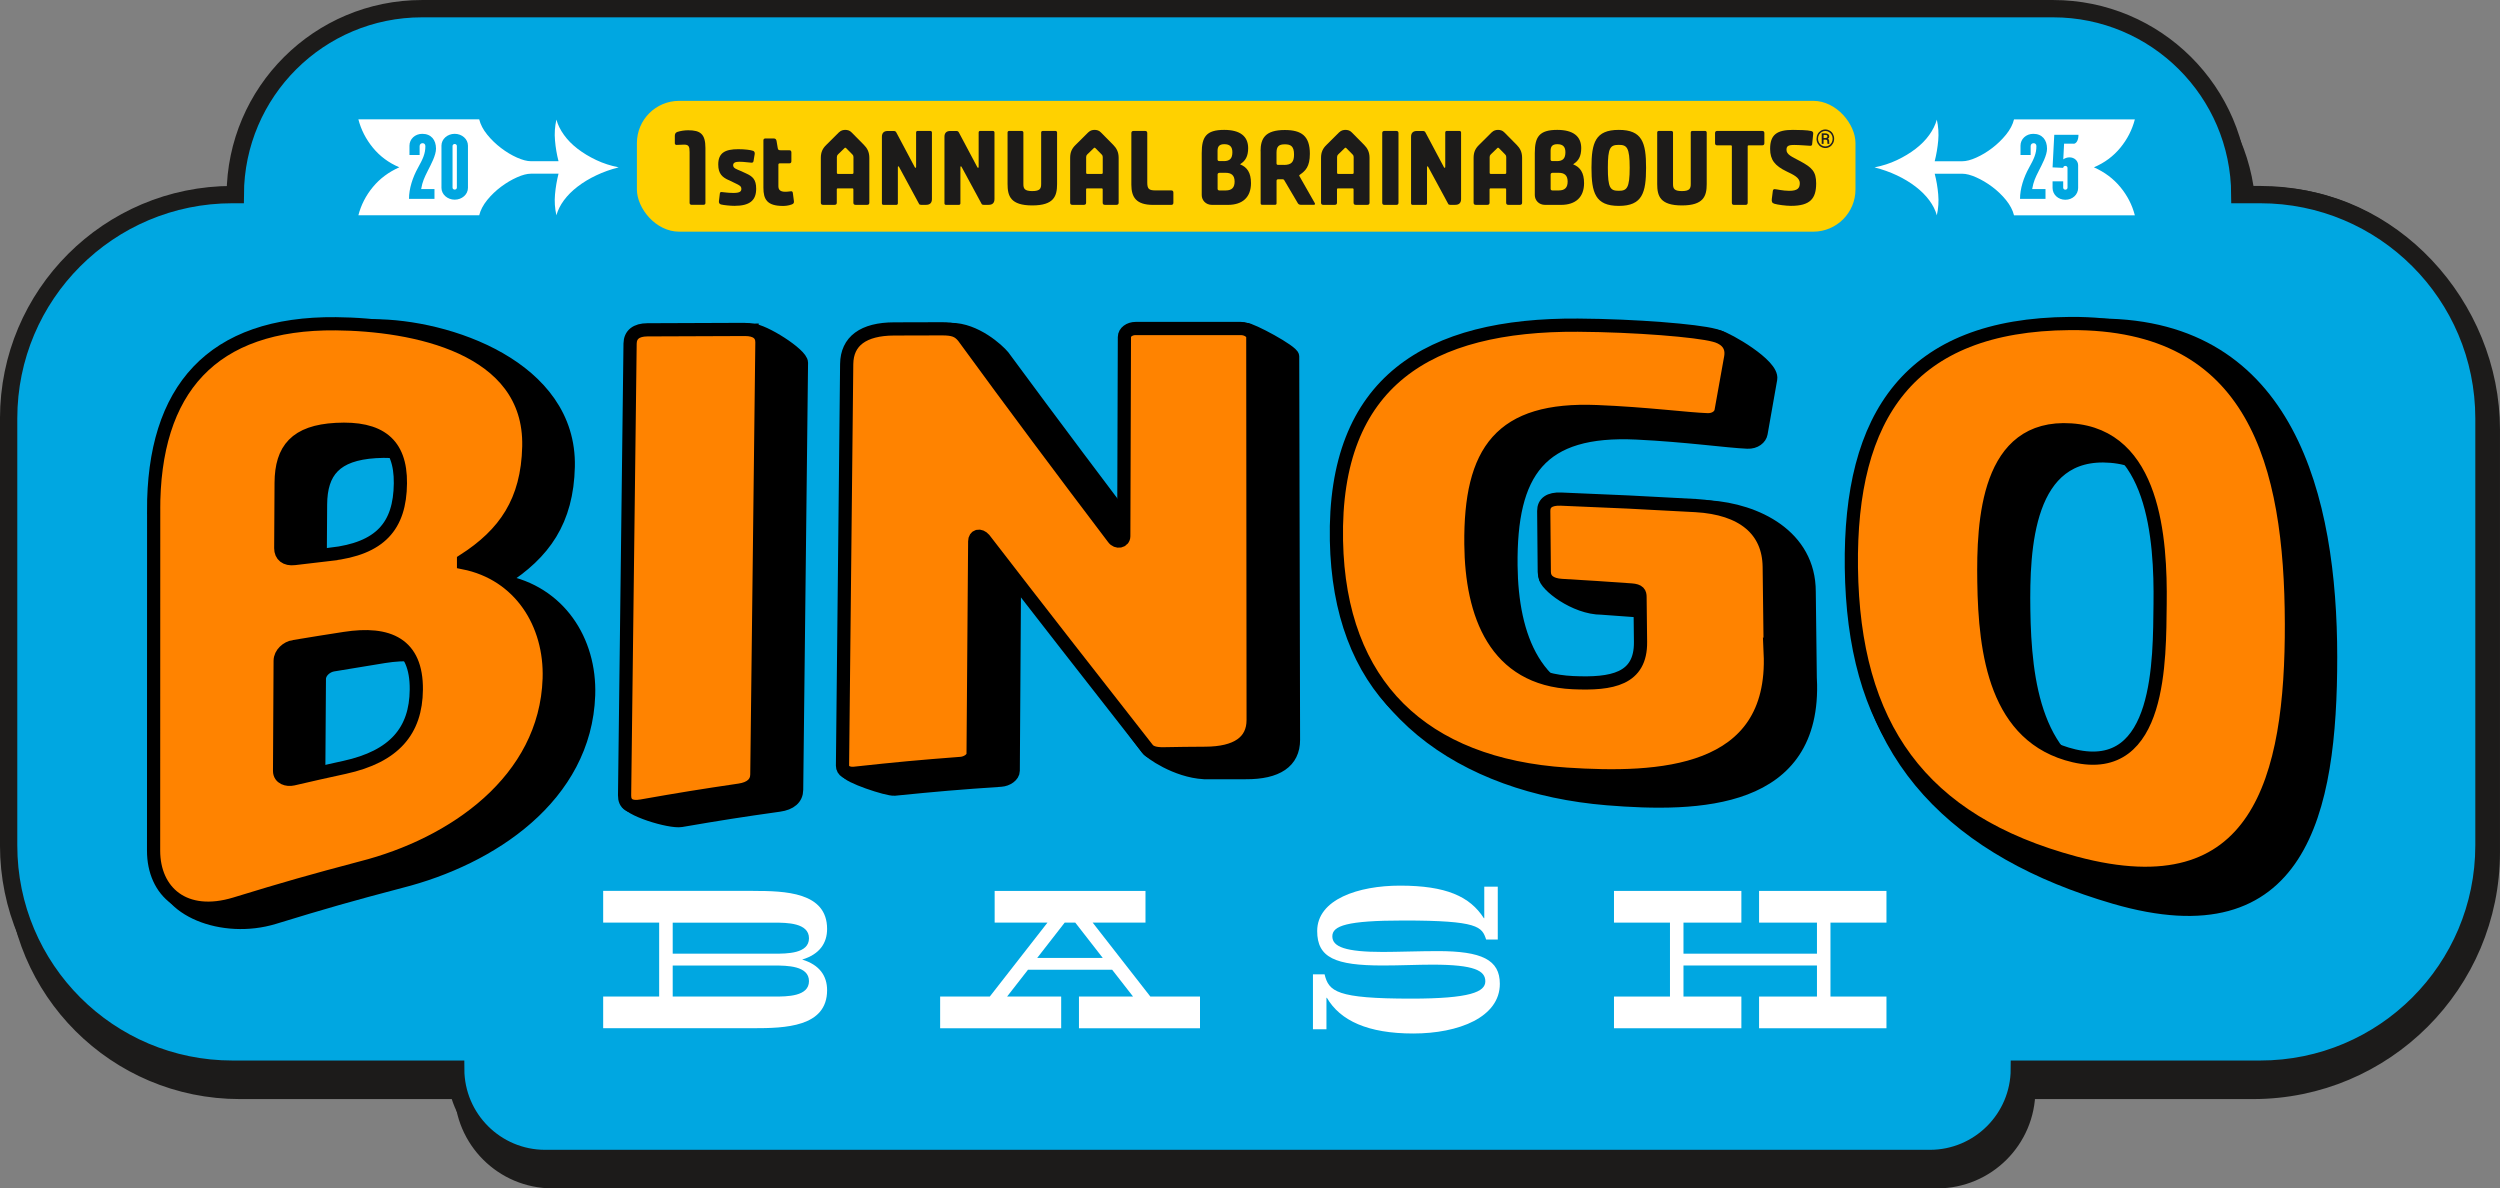 <?xml version="1.0" encoding="UTF-8"?><svg id="Layer_2" xmlns="http://www.w3.org/2000/svg" viewBox="0 0 590.71 280.79"><rect x="0" y="0" width="590.71" height="280.79" fill="#808080" stroke="none"/><defs><style>.cls-1{fill:#ffd100;}.cls-2,.cls-3{stroke:#000;stroke-width:3.12px;}.cls-4{fill:#231f20;}.cls-5{fill:#fff;}.cls-6,.cls-7{fill:#00a7e1;}.cls-6,.cls-8{stroke:#1c1b1a;stroke-width:4.09px;}.cls-3{fill:#ff8300;}.cls-8,.cls-9{fill:#1c1b1a;}</style></defs><g id="Layer_1-2"><path class="cls-8" d="M535.79,46.25l-4.81,4.75c-.1-24.28-19.82-43.93-44.12-43.93H101.45c-24.31,0-44.02,19.65-44.12,43.93h-.67c-29.21,0-52.88,23.68-52.88,52.88v100.89c0,29.21,23.68,52.88,52.88,52.88h52.75c.03,11.66,9.49,21.1,21.15,21.1h327.17c11.66,0,21.12-9.44,21.15-21.1h53.48c31.09,0,56.3-25.21,56.3-56.3v-99.82c0-29.21-23.68-55.28-52.88-55.28Z"/><path class="cls-6" d="M534.05,45.98h-4.81c-.1-24.28-19.82-43.93-44.12-43.93H99.71c-24.31,0-44.02,19.65-44.12,43.93h-.67c-29.21,0-52.88,23.68-52.88,52.88v100.89c0,29.21,23.68,52.88,52.88,52.88h52.75c.03,11.66,9.49,21.1,21.15,21.1h327.17c11.66,0,21.12-9.44,21.15-21.1h56.9c29.21,0,52.88-23.68,52.88-52.88v-100.89c0-29.21-23.68-52.88-52.88-52.88Z"/><path class="cls-2" d="M45.6,126.1c-.07-28.64,13.71-49.06,42.58-49.12,17.55-.04,46.63,9.73,46.09,33.29-.29,12.77-5.7,20.43-15.44,26.61,0,.2,0,.31,0,.51,13.21,2.47,20.69,13.94,20.25,26.86-.82,23.98-23.07,38.63-44.44,44.04-12,3.16-17.97,4.86-29.87,8.51-12.09,3.71-26.24-1.84-26.22-11.31.05-26.18,7-53.19,7.05-79.38ZM87.47,135.64c11.66-1.42,16.35-6.63,16.45-16.59.09-9.27-4.92-13-15.2-12.35-9.48.6-12.92,4.73-12.98,12.49-.04,6.07-.06,9.1-.1,15.17-.01,1.66,1.18,2.62,3.19,2.36,3.45-.44,5.18-.65,8.64-1.08ZM78.68,157.11c-1.6.27-3.21,1.66-3.22,3.32-.07,10.21-.1,15.31-.17,25.52-.01,1.66,1.78,2.16,3.17,1.84,4.87-1.14,7.31-1.69,12.19-2.77,11.81-2.6,16.9-8.57,17-18.11.11-10.58-6.5-13.45-16.94-11.78-4.82.77-7.22,1.17-12.03,1.98Z"/><path class="cls-2" d="M177.7,78.02c2.63-.02,11.69,5.7,11.67,7.69-.38,33.64-.76,67.27-1.14,100.91-.02,1.99-1.46,3.25-4.11,3.62-9.29,1.31-13.92,2.04-23.18,3.63-2.64.45-12.9-2.64-12.87-4.72.43-35.08,9.71-67.92,10.14-102.99.03-2.07,1.45-3.21,4.08-3.24,9.22-.11,6.18-4.82,15.41-4.91Z"/><path class="cls-2" d="M294.22,77.77c1.42,0,11.21,5.28,11.21,6.43.07,30.2.13,60.41.2,90.61.01,5.17-3.88,7.79-11.27,7.75-3.94-.02-5.91-.02-9.85,0-6.69-.39-12.8-4.8-13.41-5.66-12.9-16.52-16.3-28.63-29.13-45.21-1.01-1.13-2.24-.8-2.24.51-.11,16.64-.22,33.28-.32,49.91,0,1.16-1.45,2.13-2.88,2.23-10.08.68-15.12,1.11-25.17,2.12-1.64.16-11.31-3.07-11.3-4.26.3-31.34,9.06-60.21,9.36-91.55.05-5.36,3.92-8.22,11.21-8.27,4.53-.03-.47-4.53,4.06-4.55,5.81,0,11.12,4.91,12.32,6.36,11.71,15.9,23.58,31.68,35.52,47.41.81,1.14,2.44.83,2.45-.46.03-15.65.06-31.3.09-46.94,0-1.15,1.22-2.01,2.64-2.01,9.96-.01,6.57-4.42,16.53-4.41Z"/><path class="cls-2" d="M427.75,160.46c1.36,29.35-26.35,30.03-48,28.26-34-2.78-61.92-21.69-62.63-55.96-.79-37.75,29.87-51.53,65.16-51.12,13.69.16,19.76-3.23,23.82-2.08,2.03.5,12.85,6.67,12.28,9.97-.91,5.16-1.36,7.74-2.27,12.87-.19,1.09-1.39,2.15-3.21,2.07-4.66-.19-14.41-1.59-26.15-2.16-22.86-1.11-29.97,9.2-29.73,31.35.18,16.62,5.62,32.15,24.13,33.26,9.25.56,16.06-.6,15.96-9.51-.05-4.3-.07-6.45-.12-10.74-.01-.92-.22-1.55-2.05-1.71-6.58-.55-9.88-.81-16.47-1.27-6.38,0-13.39-5.55-13.41-7.5-.06-5.81,9.22-4.49,9.16-10.29-.02-1.95,1.39-2.93,4.03-2.8,12.75.63,12.88-4.18,25.6-3.32,11.15.75,23.63,6.83,23.63,20.03.1,8.26.15,12.39.25,20.65Z"/><path class="cls-2" d="M550.69,155.19c.02,36.8-7.08,69.66-51.05,56.85-36.9-10.75-60.16-33-60.68-70.64-.5-35.88,19.07-64.74,57.53-64.57,44.22.2,54.18,40.79,54.2,78.36ZM478.18,144.07c.24,16.99,2.7,37.4,21.25,42.18,20.83,5.36,20.15-23.67,20.32-36.17.22-15.56-1.18-40.65-20.98-42.28-19.97-1.64-20.79,21.89-20.59,36.26Z"/><path class="cls-3" d="M36.3,120.77c-.12-28.79,13.78-44.56,43.08-44.27,17.91.17,46.1,5.28,45.57,28.99-.29,12.98-5.69,20.73-15.42,26.96,0,.21,0,.31,0,.52,13.33,2.64,20.67,14.39,20.24,27.4-.81,24.12-22.72,39.16-44.35,44.67-11.97,3.17-17.94,4.87-29.81,8.51-12.07,3.7-19.32-2.88-19.32-12.56,0-26.74.02-53.47.02-80.21ZM78.18,130.96c11.65-1.35,16.33-6.62,16.43-16.76.09-9.44-4.92-13.29-15.21-12.73-9.48.51-12.92,4.68-12.97,12.6-.03,6.19-.05,9.28-.09,15.47,0,1.7,1.19,2.68,3.2,2.44,3.45-.42,5.18-.62,8.64-1.02ZM69.42,152.77c-1.6.26-3.21,1.66-3.22,3.36-.06,10.41-.09,15.62-.14,26.03,0,1.7,1.78,2.22,3.17,1.9,4.86-1.13,7.3-1.68,12.18-2.74,11.79-2.58,16.87-8.64,16.96-18.36.1-10.77-6.5-13.73-16.93-12.11-4.81.75-7.22,1.13-12.02,1.93Z"/><path class="cls-3" d="M176.02,77.84c2.63,0,4.03,1.07,4.01,3.08-.4,34.03-.8,68.06-1.2,102.09-.02,2.01-1.46,3.29-4.1,3.68-9.27,1.37-13.9,2.12-23.14,3.75-2.63.47-4.04-.4-4.01-2.51.43-35.58.87-71.17,1.3-106.75.03-2.1,1.46-3.24,4.08-3.25,9.22-.04,13.83-.06,23.06-.09Z"/><path class="cls-3" d="M293.19,77.62c1.42,0,2.83.86,2.83,2.01.03,30.16.05,60.33.08,90.49,0,5.16-3.89,7.83-11.27,7.87-3.94.02-5.91.05-9.84.12-2.05.04-3.28-.37-3.89-1.21-12.9-16.47-25.79-32.95-38.55-49.52-1.01-1.13-2.23-.8-2.24.52-.13,16.74-.25,33.48-.38,50.22,0,1.17-1.45,2.15-2.88,2.26-10.07.77-15.1,1.24-25.14,2.33-1.63.18-2.85-.59-2.84-1.79.33-31.63.66-63.27.99-94.9.06-5.41,3.93-8.28,11.21-8.3,4.53-.01,6.8-.02,11.33-.03,2.63,0,3.84.43,5.04,1.9,11.65,15.98,23.49,31.82,35.44,47.57.81,1.14,2.44.82,2.45-.47.05-15.68.1-31.36.15-47.05,0-1.15,1.22-2.02,2.64-2.02,9.95,0,14.93,0,24.88,0Z"/><path class="cls-3" d="M418.28,154.27c1.32,29.1-26.56,30.05-48.06,28.66-33.95-2.2-53.77-20.99-54.44-55.19-.74-37.72,21.86-51.14,57.06-50.91,13.69.09,28.13,1.29,32.19,2.39,2.03.48,4.47,1.9,3.91,5.17-.91,5.1-1.37,7.65-2.28,12.72-.19,1.08-1.39,2.13-3.21,2.07-4.66-.15-14.41-1.45-26.14-1.92-22.75-.93-29.97,9.22-29.76,31.33.16,16.55,5.66,31.87,24.11,32.71,9.25.42,16.07-.82,15.97-9.62-.05-4.25-.07-6.37-.12-10.62,0-.91-.22-1.53-2.05-1.66-6.58-.47-9.88-.68-16.47-1.07-2.65-.16-4.08-1.27-4.1-3.2-.05-5.76-.08-8.63-.13-14.39-.02-1.93,1.39-2.91,4.03-2.81,12.75.51,19.13.82,31.86,1.53,11.15.63,17.28,5.78,17.39,14.46.1,8.14.15,12.22.25,20.36Z"/><path class="cls-3" d="M541.43,147.26c.11,36.65-7.67,68.3-51.11,56.64-36.67-9.84-52.39-32.48-52.87-69.79-.46-35.78,13.6-57.4,51.67-57.67,43.74-.3,52.2,33.37,52.31,70.81ZM468.76,137.49c.25,16.83,2.77,36.78,21.31,41.1,20.68,4.82,20.16-23.01,20.33-35.82.2-15.49-1.37-39.86-21.05-41.18-19.78-1.33-20.81,21.37-20.59,35.9Z"/><rect class="cls-1" x="150.49" y="23.83" width="287.93" height="30.91" rx="9.98" ry="9.98"/><path class="cls-5" d="M177.96,210.51c7.49,0,17.47.25,17.47,8.98,0,3.34-1.75,5.99-5.89,7.24,4.14,1.25,5.89,3.89,5.89,7.24,0,8.73-9.98,8.98-17.47,8.98h-35.44v-7.49h13.23v-17.47h-13.23v-7.49h35.44ZM158.95,218v7.34h24.01c2.99,0,8.19,0,8.19-3.64s-5.19-3.69-8.19-3.69h-24.01ZM158.95,228.13v7.34h24.01c2.99,0,8.19,0,8.19-3.64s-5.19-3.69-8.19-3.69h-24.01Z"/><path class="cls-5" d="M262.76,229.13h-19.86l-4.94,6.34h12.78v7.49h-28.6v-7.49h11.73l13.63-17.47h-12.48v-7.49h35.64v7.49h-12.48l13.63,17.47h11.73v7.49h-28.6v-7.49h12.78l-4.94-6.34ZM245.09,226.34h15.47l-6.49-8.34h-2.5l-6.49,8.34Z"/><path class="cls-5" d="M326.7,228.13c-11.23,0-15.47-1.85-15.47-8.14,0-7.49,9.73-10.73,19.57-10.73,10.88,0,16.52,2.55,19.81,7.69h.1v-7.44h3.19v12.48h-2.75c-1-2.99-1.75-4.49-19.47-4.49-13.48,0-16.87,1.25-16.87,3.74s3.14,3.69,11.93,3.69c3.19,0,8.93-.2,12.93-.2,10.48,0,14.72,2.05,14.72,7.74,0,7.89-9.73,11.73-20.46,11.73s-17.27-3.04-20.41-8.44h-.1v7.44h-3.19v-12.98h2.75c1,4.04,2.75,5.74,20.46,5.74,13.97,0,17.52-1.6,17.52-4.09s-2.5-3.94-12.48-3.94c-3.49,0-7.59.2-11.78.2Z"/><path class="cls-5" d="M415.64,210.51h30.1v7.49h-13.23v17.47h13.23v7.49h-30.1v-7.49h13.68v-7.34h-31.54v7.34h13.68v7.49h-30.1v-7.49h13.23v-17.47h-13.23v-7.49h30.1v7.49h-13.68v7.34h31.54v-7.34h-13.68v-7.49Z"/><path class="cls-5" d="M131.47,28.26c.33,1.22.93,2.43,1.78,3.61.85,1.19,1.92,2.28,3.22,3.28,1.3,1,2.77,1.89,4.42,2.67,1.65.78,3.42,1.35,5.3,1.72-1.89.48-3.66,1.11-5.3,1.89-1.65.78-3.12,1.67-4.42,2.67-1.3,1-2.37,2.07-3.22,3.22-.85,1.15-1.44,2.33-1.78,3.55-.37-1.63-.48-3.28-.33-4.94.15-1.67.43-3.3.83-4.89h-6.52c-.93,0-2.03.29-3.3.86-1.28.57-2.53,1.31-3.75,2.22-1.22.91-2.31,1.95-3.28,3.14-.96,1.19-1.59,2.39-1.89,3.61h-28.55c.63-2.44,1.77-4.67,3.42-6.67,1.65-2,3.73-3.55,6.25-4.67-2.52-1.07-4.6-2.62-6.25-4.64-1.65-2.02-2.79-4.25-3.42-6.69h28.55c.3,1.22.93,2.43,1.89,3.61.96,1.19,2.06,2.24,3.28,3.17,1.22.93,2.47,1.68,3.75,2.25,1.28.57,2.38.86,3.3.86h6.52c-.41-1.59-.69-3.22-.83-4.89-.15-1.67-.04-3.31.33-4.94Z"/><path class="cls-5" d="M457.97,33.21c-.15,1.67-.43,3.3-.83,4.89h6.52c.93,0,2.03-.29,3.3-.86,1.28-.57,2.53-1.32,3.75-2.25,1.22-.93,2.31-1.98,3.28-3.17.96-1.18,1.59-2.39,1.89-3.61h28.55c-.63,2.44-1.77,4.68-3.42,6.69-1.65,2.02-3.73,3.56-6.25,4.64,2.52,1.11,4.6,2.67,6.25,4.67,1.65,2,2.79,4.22,3.42,6.67h-28.55c-.3-1.22-.93-2.42-1.89-3.61-.96-1.18-2.06-2.23-3.28-3.14-1.22-.91-2.47-1.65-3.75-2.22-1.28-.57-2.38-.86-3.3-.86h-6.52c.41,1.59.69,3.22.83,4.89.15,1.67.04,3.31-.33,4.94-.33-1.22-.93-2.41-1.78-3.55-.85-1.15-1.92-2.22-3.22-3.22-1.3-1-2.77-1.89-4.42-2.67-1.65-.78-3.42-1.41-5.3-1.89,1.89-.37,3.66-.94,5.3-1.72,1.65-.78,3.12-1.67,4.42-2.67,1.3-1,2.37-2.09,3.22-3.28.85-1.18,1.44-2.39,1.78-3.61.37,1.63.48,3.28.33,4.94Z"/><path class="cls-7" d="M101.04,40.43c-.74,1.48-1.23,2.48-1.53,4.25h3.15v2.31h-6.02c0-2.43.87-5.1,2.13-7.36,1.17-2.12,1.74-3.32,1.74-5.12,0-.46-.32-.68-.66-.68s-.7.23-.7.68v2.12h-2.4v-2.22c0-1.54,1.3-2.79,3.02-2.79,2.11,0,3.25,1.44,3.25,3.51,0,1.56-1.17,3.7-1.98,5.29Z"/><path class="cls-7" d="M107.44,47.18c-1.72,0-3.13-1.25-3.13-2.79v-9.98c0-1.54,1.4-2.79,3.13-2.79s3.13,1.25,3.13,2.79v9.98c0,1.54-1.4,2.79-3.13,2.79ZM107.95,34.48c0-.25-.23-.46-.51-.46s-.51.21-.51.46v9.86c0,.25.23.46.51.46s.51-.21.51-.46v-9.86Z"/><path class="cls-7" d="M481.7,40.43c-.75,1.48-1.23,2.48-1.53,4.25h3.15v2.31h-6.02c0-2.43.87-5.1,2.13-7.36,1.17-2.12,1.74-3.32,1.74-5.12,0-.46-.32-.68-.66-.68s-.7.23-.7.68v2.12h-2.4v-2.22c0-1.54,1.3-2.79,3.02-2.79,2.11,0,3.25,1.44,3.25,3.51,0,1.56-1.17,3.7-1.98,5.29Z"/><path class="cls-7" d="M489.96,33.95h-2.25l-.19,3.7c.45-.3.94-.47,1.47-.47,1.17,0,2.04.83,2.04,1.88v5.35c0,1.54-1.3,2.79-3.02,2.79s-3.02-1.25-3.02-2.79v-1.57h2.51v1.52c0,.25.23.46.51.46s.51-.21.51-.46v-4.7c0-.25-.23-.46-.51-.46s-.51.21-.51.46l-2.51-.11.4-7.7h5.72c0,1.5-.64,2.12-1.15,2.12Z"/><path class="cls-9" d="M159.45,32.18c0-.47.1-.82.57-1,.77-.25,1.67-.4,2.59-.4,2.87,0,4.07.87,4.07,4.19v13c0,.22-.12.42-.45.42h-2.87c-.22,0-.42-.2-.42-.42v-12.05c0-1.3-.2-1.75-1.3-1.75-.55,0-1.12.07-1.82.07-.17,0-.37-.15-.37-.37v-1.7Z"/><path class="cls-9" d="M172.13,42.54c-1.42-.65-2.42-1.45-2.42-3.67,0-2.72,1.57-3.62,4.74-3.62,1.47,0,2.92.17,3.52.4.25.1.42.37.35.77l-.25,1.5c-.05.35-.12.52-.5.52-.5,0-1.72-.22-2.82-.22-.97,0-1.52.2-1.52.82,0,.72.77.92,1.82,1.37l1.2.55c1.6.72,2.42,1.45,2.42,3.64,0,2.72-1.47,4.04-5.14,4.04-.92,0-2.57-.17-3.14-.32-.4-.1-.57-.4-.52-.8l.22-1.8c.02-.22.15-.35.37-.35.4,0,1.35.22,2.84.22s1.87-.35,1.87-.95c0-.65-.42-.85-1.4-1.32l-1.65-.8Z"/><path class="cls-9" d="M182.78,32.71c.5,0,.65.25.72.67l.27,1.62c.07.42.25.5.65.5h2.07c.32,0,.5.17.5.5v2.1c0,.32-.17.5-.5.5h-2.27c-.17,0-.3.1-.3.3v5.06c0,.67.22,1.35,1.6,1.35.82,0,1.02-.12,1.45-.12.2,0,.35.17.37.45l.25,1.9c.05.4-.1.62-.52.77-.8.3-1.6.35-2.07.35-3.77,0-4.62-1.57-4.62-4.29v-11.23c0-.22.15-.42.42-.42h1.97Z"/><path class="cls-9" d="M198.25,31.26c.45-.45,1-.57,1.47-.57.5,0,1.05.12,1.5.6l2.89,2.92c.8.8,1.3,1.7,1.3,3.09v10.6c0,.32-.17.5-.5.5h-2.77c-.32,0-.5-.17-.5-.5v-3.14c0-.17-.1-.25-.25-.25h-3.42c-.15,0-.25.08-.25.25v3.14c0,.32-.17.5-.5.5h-2.77c-.32,0-.5-.17-.5-.5v-10.6c0-1.4.47-2.27,1.3-3.07l2.99-2.97ZM199.9,34.98c-.05-.05-.12-.08-.17-.08s-.1,0-.17.08l-1.57,1.52c-.17.17-.25.35-.25.62v3.72c0,.15.1.25.25.25h3.42c.15,0,.25-.1.25-.25v-3.74c0-.25-.07-.42-.25-.6l-1.5-1.52Z"/><path class="cls-9" d="M219.85,30.94c.17,0,.35.15.35.35v15.74c0,.9-.47,1.37-1.37,1.37h-1.2c-.25,0-.4-.07-.47-.22l-4.74-8.76c-.12-.2-.27-.15-.27.08v8.56c0,.2-.17.35-.35.35h-3.07c-.2,0-.35-.15-.35-.35v-15.74c0-.9.47-1.37,1.37-1.37h1.4c.32,0,.47.08.62.32l4.39,8.26c.1.2.3.15.3-.08v-8.16c0-.2.15-.35.32-.35h3.07Z"/><path class="cls-9" d="M234.63,30.94c.17,0,.35.15.35.35v15.74c0,.9-.47,1.37-1.37,1.37h-1.2c-.25,0-.4-.07-.47-.22l-4.74-8.76c-.12-.2-.27-.15-.27.08v8.56c0,.2-.17.35-.35.35h-3.07c-.2,0-.35-.15-.35-.35v-15.74c0-.9.47-1.37,1.37-1.37h1.4c.32,0,.47.08.62.32l4.39,8.26c.1.2.3.15.3-.08v-8.16c0-.2.15-.35.32-.35h3.07Z"/><path class="cls-9" d="M249.42,30.94c.17,0,.35.15.35.37v12.17c0,2.84-.72,5.06-5.86,5.06s-5.84-2.22-5.84-5.06v-12.17c0-.22.15-.37.35-.37h2.99c.22,0,.4.15.4.37v12.17c0,1.05.25,1.67,2.1,1.67s2.1-.62,2.1-1.67v-12.17c0-.22.15-.37.37-.37h3.04Z"/><path class="cls-9" d="M257.16,31.26c.45-.45,1-.57,1.47-.57.5,0,1.05.12,1.5.6l2.89,2.92c.8.8,1.3,1.7,1.3,3.09v10.6c0,.32-.17.5-.5.5h-2.77c-.32,0-.5-.17-.5-.5v-3.14c0-.17-.1-.25-.25-.25h-3.42c-.15,0-.25.08-.25.25v3.14c0,.32-.17.5-.5.5h-2.77c-.32,0-.5-.17-.5-.5v-10.6c0-1.4.47-2.27,1.3-3.07l2.99-2.97ZM258.8,34.98c-.05-.05-.12-.08-.17-.08s-.1,0-.17.08l-1.57,1.52c-.17.17-.25.35-.25.62v3.72c0,.15.1.25.25.25h3.42c.15,0,.25-.1.25-.25v-3.74c0-.25-.07-.42-.25-.6l-1.5-1.52Z"/><path class="cls-9" d="M270.58,30.94c.32,0,.5.17.5.5v11.68c0,1.52.4,1.87,1.95,1.87h3.72c.32,0,.5.17.5.5v2.42c0,.32-.17.5-.5.5h-4.29c-3.99,0-5.14-1.8-5.14-4.77v-12.2c0-.32.17-.5.5-.5h2.77Z"/><path class="cls-9" d="M283.95,36.15c0-3.77,1.02-5.46,5.31-5.46,3.74,0,5.66,1.5,5.66,4.32,0,1.95-.67,3.02-1.87,3.77v.07c1.6.65,2.54,1.92,2.54,4.42,0,3.29-1.95,5.14-5.46,5.14h-3.74c-1.52,0-2.44-1.12-2.44-2.32v-9.93ZM289.17,38.07c1.45,0,2.02-.67,2.02-2.1,0-1.32-.62-1.9-1.9-1.9-1.17,0-1.6.52-1.6,1.57v2.05c0,.22.15.37.4.37h1.07ZM288.1,40.84c-.2,0-.4.15-.4.37v3.44c0,.22.22.35.4.35h1.52c1.47,0,2.1-.72,2.1-2.1,0-1.52-.82-2.07-2.12-2.07h-1.5Z"/><path class="cls-9" d="M297.85,35.73c0-3.09,1.15-5.01,5.74-5.01,3.94,0,5.91,1.42,5.91,5.61,0,3.07-1.05,4.04-2.37,4.96-.2.12-.17.17-.07.37l3.62,6.36c.12.2-.05.37-.17.37h-3.12c-.4,0-.62-.17-.75-.4l-3.19-5.41c-.07-.15-.22-.22-.37-.22h-1.07c-.25,0-.38.12-.38.37v5.29c0,.25-.12.37-.37.37h-3.02c-.25,0-.37-.12-.37-.37v-12.3ZM303.37,38.97c1.8,0,2.39-.72,2.39-2.45,0-1.97-.77-2.42-2.17-2.42s-1.97.47-1.97,1.97v2.52c0,.25.12.37.38.37h1.37Z"/><path class="cls-9" d="M316.44,31.26c.45-.45,1-.57,1.47-.57.5,0,1.05.12,1.5.6l2.89,2.92c.8.8,1.3,1.7,1.3,3.09v10.6c0,.32-.17.5-.5.5h-2.77c-.32,0-.5-.17-.5-.5v-3.14c0-.17-.1-.25-.25-.25h-3.42c-.15,0-.25.08-.25.25v3.14c0,.32-.17.5-.5.5h-2.77c-.32,0-.5-.17-.5-.5v-10.6c0-1.4.47-2.27,1.3-3.07l2.99-2.97ZM318.09,34.98c-.05-.05-.12-.08-.17-.08s-.1,0-.17.08l-1.57,1.52c-.17.17-.25.35-.25.62v3.72c0,.15.1.25.25.25h3.42c.15,0,.25-.1.25-.25v-3.74c0-.25-.07-.42-.25-.6l-1.5-1.52Z"/><path class="cls-9" d="M329.94,30.94c.32,0,.5.17.5.5v16.47c0,.32-.17.5-.5.5h-2.84c-.32,0-.5-.17-.5-.5v-16.47c0-.32.17-.5.5-.5h2.84Z"/><path class="cls-9" d="M344.88,30.94c.17,0,.35.15.35.35v15.74c0,.9-.47,1.37-1.37,1.37h-1.2c-.25,0-.4-.07-.47-.22l-4.74-8.76c-.12-.2-.27-.15-.27.08v8.56c0,.2-.17.35-.35.35h-3.07c-.2,0-.35-.15-.35-.35v-15.74c0-.9.47-1.37,1.37-1.37h1.4c.32,0,.47.08.62.32l4.39,8.26c.1.2.3.15.3-.08v-8.16c0-.2.15-.35.32-.35h3.07Z"/><path class="cls-9" d="M352.49,31.26c.45-.45,1-.57,1.47-.57.5,0,1.05.12,1.5.6l2.89,2.92c.8.8,1.3,1.7,1.3,3.09v10.6c0,.32-.17.5-.5.5h-2.77c-.32,0-.5-.17-.5-.5v-3.14c0-.17-.1-.25-.25-.25h-3.42c-.15,0-.25.08-.25.25v3.14c0,.32-.17.5-.5.5h-2.77c-.32,0-.5-.17-.5-.5v-10.6c0-1.4.47-2.27,1.3-3.07l2.99-2.97ZM354.14,34.98c-.05-.05-.12-.08-.17-.08s-.1,0-.17.08l-1.57,1.52c-.17.17-.25.35-.25.62v3.72c0,.15.1.25.25.25h3.42c.15,0,.25-.1.25-.25v-3.74c0-.25-.07-.42-.25-.6l-1.5-1.52Z"/><path class="cls-9" d="M362.65,36.15c0-3.77,1.02-5.46,5.31-5.46,3.74,0,5.66,1.5,5.66,4.32,0,1.95-.67,3.02-1.87,3.77v.07c1.6.65,2.54,1.92,2.54,4.42,0,3.29-1.95,5.14-5.46,5.14h-3.74c-1.52,0-2.44-1.12-2.44-2.32v-9.93ZM367.86,38.07c1.45,0,2.02-.67,2.02-2.1,0-1.32-.62-1.9-1.9-1.9-1.17,0-1.6.52-1.6,1.57v2.05c0,.22.15.37.4.37h1.07ZM366.79,40.84c-.2,0-.4.15-.4.37v3.44c0,.22.22.35.4.35h1.52c1.47,0,2.1-.72,2.1-2.1,0-1.52-.82-2.07-2.12-2.07h-1.5Z"/><path class="cls-9" d="M388.94,39.62c0,5.91-.87,9.03-6.44,9.03s-6.46-3.12-6.46-9.03.9-8.93,6.46-8.93,6.44,3.04,6.44,8.93ZM379.91,39.64c0,4.81.57,5.44,2.59,5.44,1.9,0,2.57-.62,2.57-5.44s-.67-5.41-2.57-5.41c-2.02,0-2.59.65-2.59,5.41Z"/><path class="cls-9" d="M402.92,30.94c.17,0,.35.15.35.37v12.17c0,2.84-.72,5.06-5.86,5.06s-5.84-2.22-5.84-5.06v-12.17c0-.22.15-.37.35-.37h2.99c.22,0,.4.15.4.37v12.17c0,1.05.25,1.67,2.09,1.67s2.1-.62,2.1-1.67v-12.17c0-.22.15-.37.38-.37h3.04Z"/><path class="cls-9" d="M416.39,30.94c.32,0,.5.17.5.5v2.4c0,.32-.17.5-.5.5h-3.22c-.1,0-.22.07-.22.2v13.37c0,.32-.17.5-.5.5h-2.74c-.32,0-.5-.17-.5-.5v-13.37c0-.12-.1-.2-.2-.2h-3.27c-.32,0-.5-.17-.5-.5v-2.4c0-.32.17-.5.5-.5h10.65Z"/><path class="cls-9" d="M418.91,45.06c.03-.22.15-.37.42-.37.35,0,1.95.4,3.44.4,2.05,0,2.49-.7,2.49-1.8,0-1.35-1.5-2-3.19-2.82-2.67-1.3-3.82-2.69-3.82-5.29,0-3.37,1.62-4.49,5.39-4.49,1.35,0,3.52.05,4.32.27.3.08.52.25.47.67l-.25,2.47c-.02.2-.15.35-.42.35-.3,0-2.5-.2-3.82-.2-1.42,0-1.82.27-1.82,1.15,0,1.12,1.2,1.6,3.12,2.62,2.92,1.55,3.89,2.52,3.89,5.31,0,3.59-1.4,5.31-5.96,5.31-1.17,0-3.24-.27-3.92-.5-.55-.17-.67-.5-.6-1.12l.25-1.97Z"/><path class="cls-4" d="M429.22,32.78c0-.39.09-.76.27-1.1s.44-.6.76-.8.67-.29,1.05-.29.72.1,1.05.29.58.46.76.8.27.7.27,1.1-.09.77-.28,1.11-.44.61-.76.8-.67.29-1.04.29-.73-.1-1.05-.29-.57-.46-.76-.8-.28-.71-.28-1.1ZM433.02,32.77c0-.32-.07-.63-.22-.9s-.35-.5-.62-.67-.56-.25-.88-.25-.6.08-.87.24c-.27.16-.48.38-.63.66s-.23.59-.23.92.08.64.23.92.36.5.63.67c.27.16.56.24.87.24s.6-.08.87-.25c.27-.17.48-.39.63-.67s.22-.59.22-.91ZM430.88,33v.99h-.44v-2.49h.82c.3,0,.53.07.7.2s.26.32.26.57c0,.22-.11.39-.33.51.12.06.2.15.25.25s.07.24.07.4,0,.27.01.34.02.12.04.17v.05h-.45c-.03-.07-.04-.26-.04-.57,0-.15-.03-.26-.1-.32s-.17-.1-.32-.1h-.46ZM430.88,32.61h.4c.14,0,.26-.03.36-.09s.14-.14.14-.25c0-.14-.03-.23-.1-.29s-.19-.09-.38-.09h-.41v.72Z"/></g></svg>